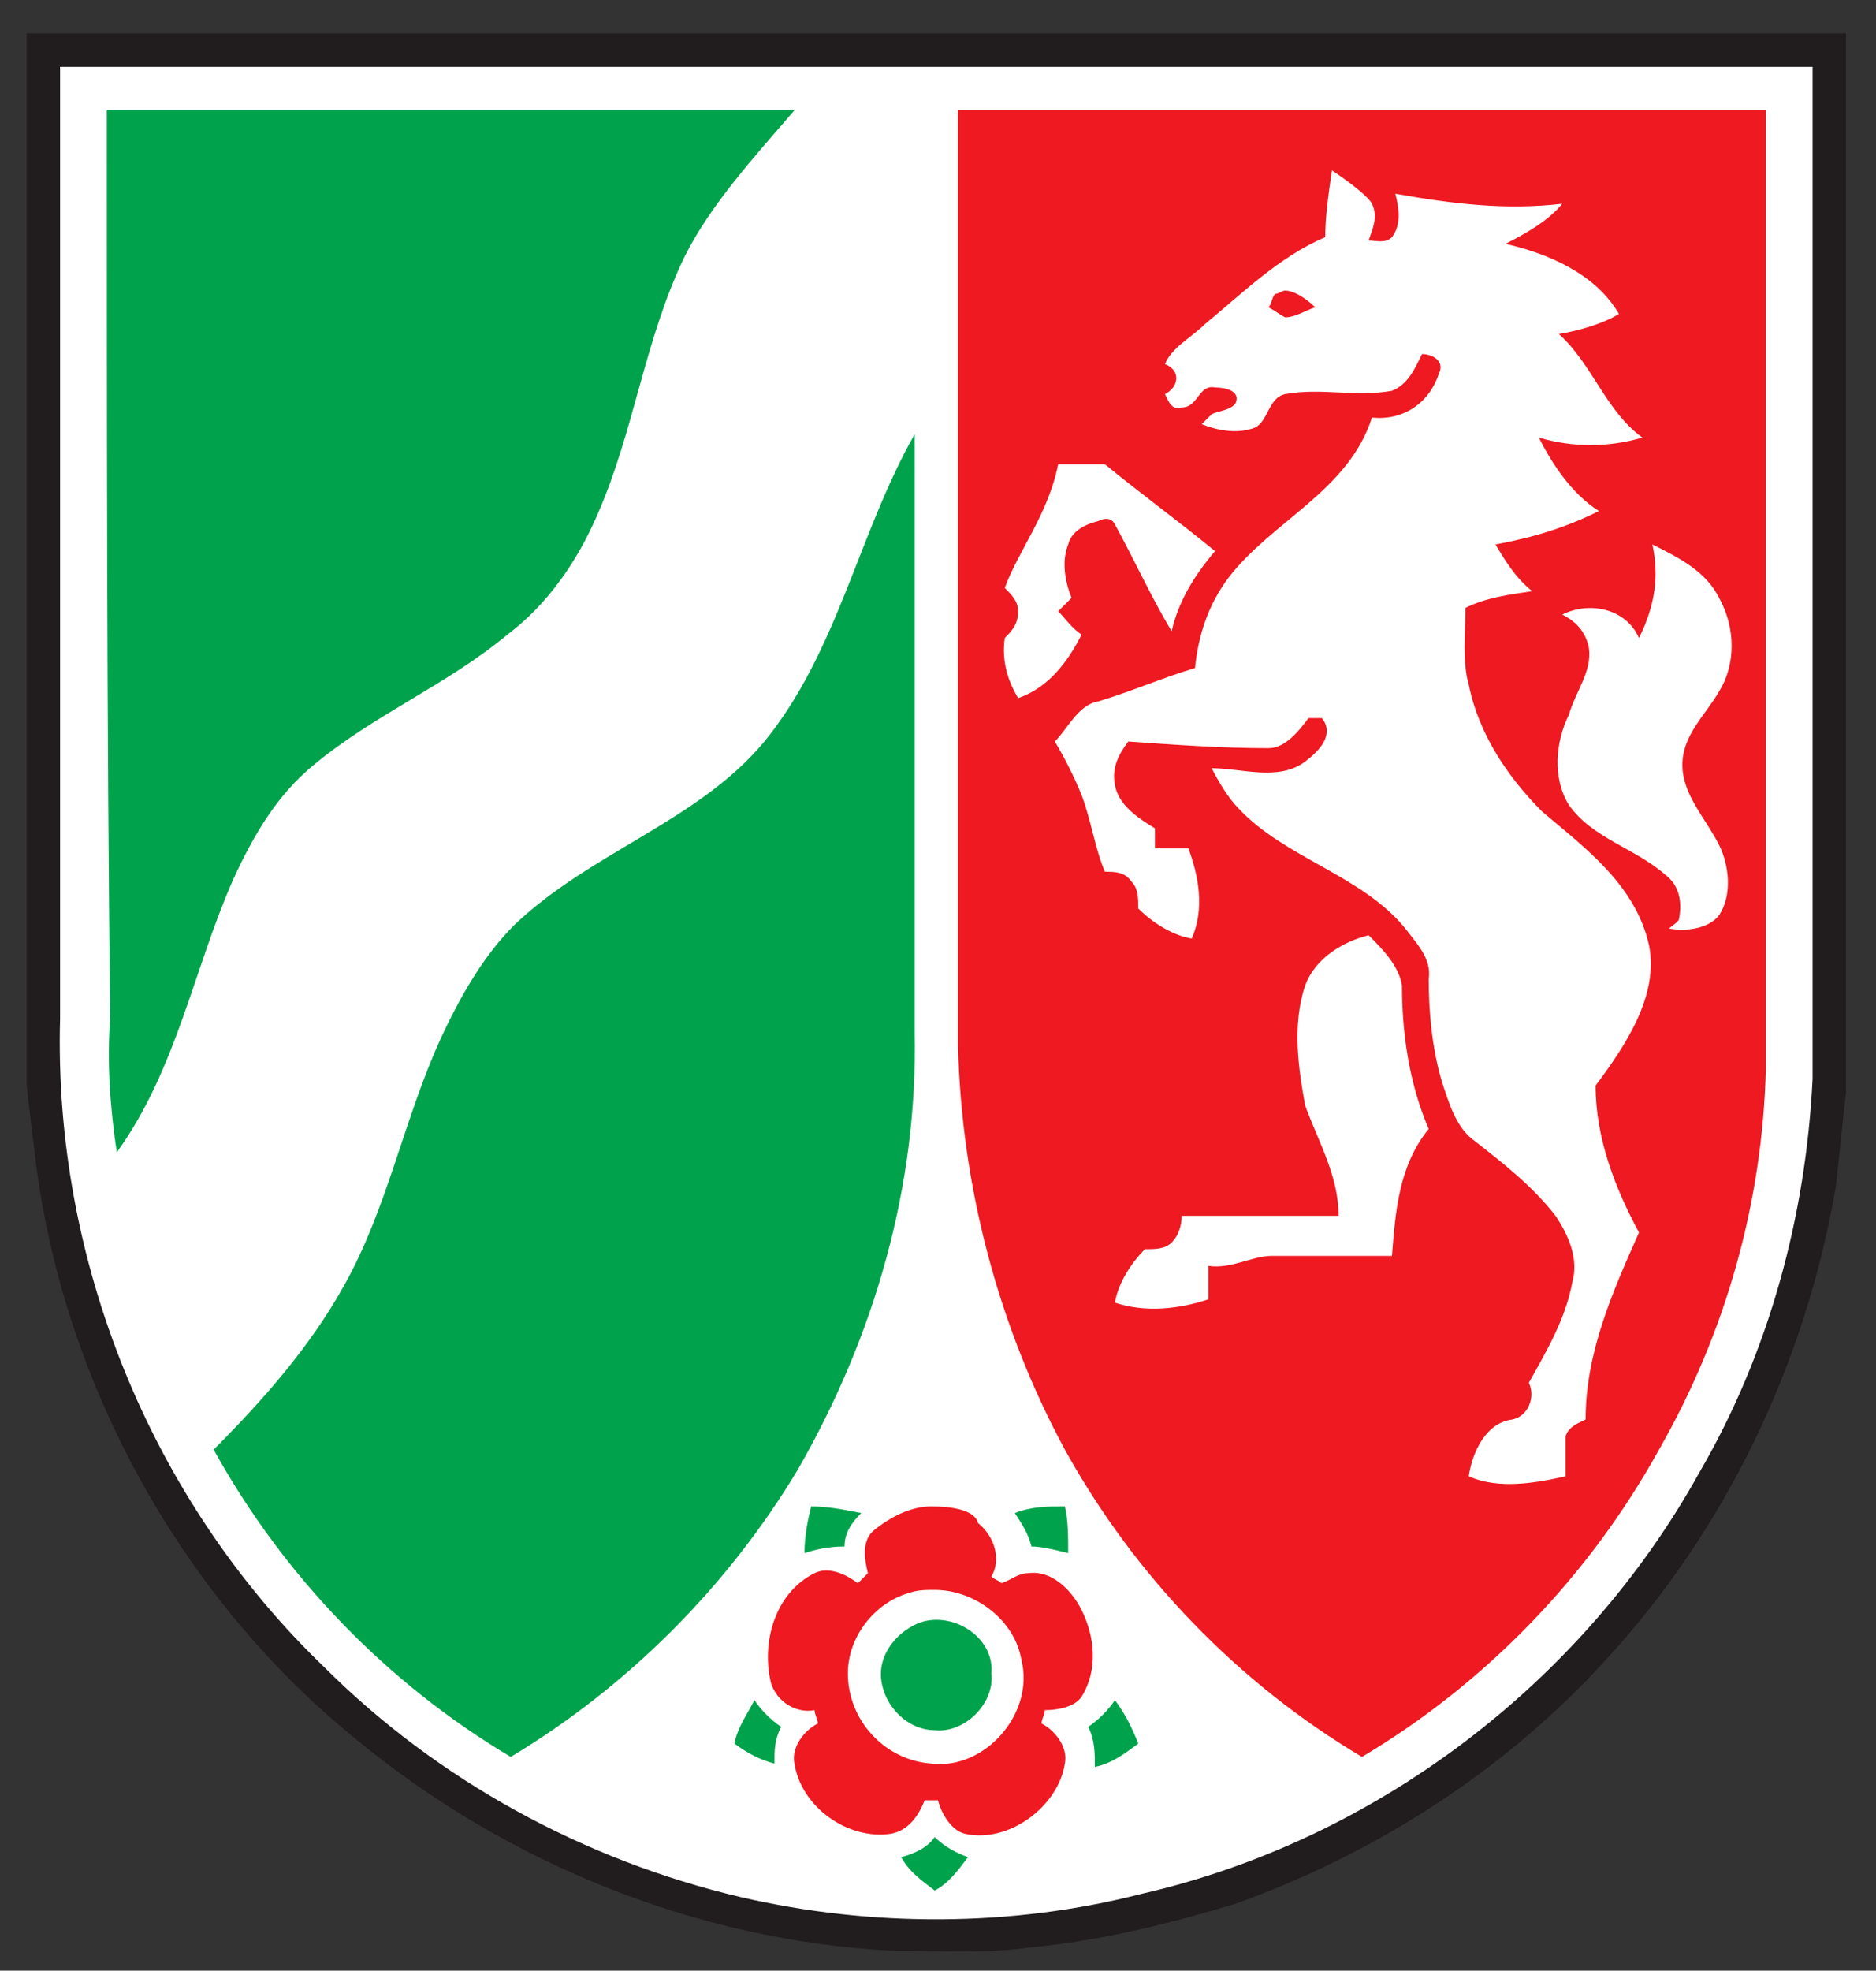 <?xml version="1.0" encoding="utf-8"?>
<!-- Generator: Adobe Illustrator 22.0.1, SVG Export Plug-In . SVG Version: 6.00 Build 0)  -->
<svg version="1.1" id="svg2" xmlns:svg="http://www.w3.org/2000/svg"
	 xmlns="http://www.w3.org/2000/svg" xmlns:xlink="http://www.w3.org/1999/xlink" x="0px" y="0px" viewBox="0 0 56.2 59"
	 style="enable-background:new 0 0 56.2 59;" xml:space="preserve">
<rect x="0" y="0" width="56.2" height="59" fill="#333333" stroke="none"/>
<style type="text/css">
	.st0{clip-path:url(#SVGID_2_);}
	.st1{fill:#211C1E;}
	.st2{fill:#FFFFFF;}
	.st3{fill:#00A34C;}
	.st4{fill:#EE1921;}
</style>
<g>
	<defs>
		<rect id="SVGID_1_" width="56.2" height="59"/>
	</defs>
	<clipPath id="SVGID_2_">
		<use xlink:href="#SVGID_1_"  style="overflow:visible;"/>
	</clipPath>
	<g id="surface0" class="st0">
		<path id="schwarz" class="st1" d="M0.8,1C19,1,37.1,1,55.3,1c0,10.6,0,21.2,0,31.7c-0.1,0.9-0.2,1.9-0.3,2.8
			c-0.9,5.3-3.3,10.3-6.9,14.2c-3,3.3-6.9,5.8-11.1,7.3c-2,0.6-4,1.1-6.1,1.3c-1.4,0.2-2.8,0.1-4.2,0.1c-5.8-0.3-11.5-2.6-16-6.3
			C5.5,47.9,2,41.6,1.1,35c-0.1-0.8-0.2-1.6-0.3-2.5C0.8,22,0.8,11.5,0.8,1z"/>
		<path id="weiss" class="st2" d="M1.8,2c17.5,0,35,0,52.5,0c0,7.6,0,15.1,0,22.7c0,2.5,0,5.1,0,7.6c-0.2,4.1-1.3,8.2-3.4,11.8
			c-3.5,6.3-9.7,11-16.7,12.6c-3.9,1-8.1,1-12,0.1c-4.7-1.1-9.1-3.5-12.5-6.9c-5.2-5-8.1-12.2-7.9-19.4C1.8,21.1,1.8,11.5,1.8,2z"/>
		<g id="gruen">
			<path id="gruen_oben" class="st3" d="M3.2,3.3c6.9,0,13.7,0,20.6,0c-1.2,1.4-2.5,2.8-3.3,4.4c-1.2,2.5-1.5,5.2-2.6,7.7
				c-0.6,1.4-1.5,2.7-2.7,3.6c-1.8,1.5-4,2.4-5.8,3.9c-1.1,0.9-1.8,2.1-2.4,3.4c-1.2,2.7-1.7,5.7-3.5,8.2c-0.2-1.3-0.3-2.7-0.2-4
				C3.2,21.5,3.2,12.4,3.2,3.3z"/>
			<path id="gruen_unten" class="st3" d="M22.9,22.2c2.2-2.7,2.8-6.2,4.5-9.2c0,6,0,11.9,0,17.9c0.1,4.6-1.2,9.1-3.5,13.1
				c-2.1,3.5-5.1,6.5-8.6,8.6c-3.7-2.2-6.8-5.4-8.9-9.2c1.5-1.5,2.9-3.1,3.9-4.9c1.3-2.3,1.8-5,2.9-7.4c0.6-1.3,1.3-2.5,2.2-3.4
				C17.7,25.5,20.9,24.6,22.9,22.2z"/>
		</g>
		<path id="rot" class="st4" d="M28.7,31.3c0-9.3,0-18.7,0-28c8.1,0,16.1,0,24.2,0c0,9.6,0,19.1,0,28.7c-0.1,4-1.2,7.9-3.2,11.4
			c-2.1,3.8-5.2,7-8.9,9.2c-3.7-2.2-6.8-5.4-8.9-9.2C29.9,39.7,28.8,35.5,28.7,31.3z"/>
		<g id="pferd">
			<path id="koerper" class="st2" d="M39.9,5.1c-0.1,0.7-0.2,1.4-0.2,2c-1.4,0.6-2.5,1.7-3.6,2.6c-0.4,0.4-1,0.7-1.2,1.2
				c0.5,0.2,0.4,0.7,0,0.9c0.1,0.2,0.2,0.5,0.5,0.4c0.5,0,0.5-0.7,1-0.6c0.3,0,0.8,0.1,0.6,0.5c-0.2,0.2-0.5,0.2-0.7,0.3
				c-0.1,0.1-0.2,0.2-0.3,0.3c0.5,0.2,1.1,0.3,1.6,0.1c0.4-0.2,0.4-0.9,0.9-1c1.1-0.2,2.1,0.1,3.2-0.1c0.5-0.2,0.7-0.7,0.9-1.1
				c0.3,0,0.7,0.2,0.5,0.6c-0.3,0.9-1.1,1.4-2,1.3c-0.7,2.2-3,3.1-4.3,4.8c-0.6,0.8-0.9,1.7-1,2.7c-1,0.3-1.9,0.7-2.9,1
				c-0.6,0.1-0.9,0.8-1.3,1.2c0.3,0.5,0.6,1.1,0.8,1.6c0.3,0.8,0.4,1.6,0.7,2.3c0.3,0,0.6,0,0.8,0.3c0.2,0.2,0.2,0.5,0.2,0.8
				c0.4,0.4,1,0.8,1.6,0.9c0.4-0.9,0.2-1.9-0.1-2.7c-0.3,0-0.6,0-1,0c0-0.2,0-0.4,0-0.6c-0.5-0.3-1.1-0.7-1.2-1.3
				c-0.1-0.5,0.1-0.9,0.4-1.3c1.4,0.1,2.8,0.2,4.2,0.2c0.5,0,0.9-0.5,1.2-0.9c0.1,0,0.3,0,0.4,0c0.4,0.5-0.1,1-0.5,1.3
				c-0.8,0.6-1.9,0.2-2.8,0.2c0.2,0.4,0.5,0.9,0.8,1.2c1.4,1.5,3.7,2,5,3.6c0.3,0.4,0.8,0.9,0.7,1.5c0,1,0.1,2.1,0.4,3.1
				c0.2,0.6,0.4,1.3,0.9,1.7c0.9,0.7,1.8,1.4,2.5,2.3c0.4,0.6,0.7,1.3,0.5,2c-0.2,1.1-0.8,2.1-1.3,3c0.2,0.4,0,1-0.5,1.1
				c-0.8,0.1-1.2,1-1.3,1.7c0.9,0.4,2,0.2,2.9,0c0-0.4,0-0.8,0-1.2c0.1-0.3,0.4-0.4,0.6-0.5c0-2,0.8-3.8,1.6-5.6
				c-0.7-1.3-1.3-2.8-1.3-4.4c0.9-1.2,1.9-2.7,1.6-4.2c-0.4-1.8-1.9-2.9-3.2-4c-1-1-1.9-2.3-2.2-3.8c-0.2-0.7-0.1-1.5-0.1-2.3
				c0.6-0.3,1.3-0.4,2-0.5c-0.5-0.4-0.8-0.9-1.1-1.4c1.1-0.2,2.1-0.5,3.1-1c-0.8-0.5-1.4-1.4-1.8-2.2c1,0.3,2.1,0.3,3.1,0
				c-1.1-0.8-1.5-2.2-2.5-3.1c0.6-0.1,1.3-0.3,1.8-0.6c-0.7-1.2-2.1-1.8-3.4-2.1c0.6-0.3,1.3-0.7,1.7-1.2c-1.7,0.2-3.3,0-5-0.3
				c0.1,0.4,0.2,0.9-0.1,1.3c-0.2,0.2-0.5,0.1-0.7,0.1c0.1-0.3,0.3-0.7,0.1-1.1C41,5.9,40.5,5.5,39.9,5.1z M38.5,8.7
				c0.3,0,0.7,0.3,0.9,0.5c-0.3,0.1-0.6,0.3-0.9,0.3c-0.2-0.1-0.3-0.2-0.5-0.3c0.1-0.1,0.1-0.3,0.2-0.4C38.3,8.8,38.4,8.7,38.5,8.7z
				"/>
			<path id="huf_oben" class="st2" d="M31.7,13.9c0.5,0,0.9,0,1.4,0c1.1,0.9,2.2,1.7,3.3,2.6c-0.6,0.7-1.1,1.5-1.3,2.4
				c-0.6-1-1.1-2.1-1.7-3.2c-0.1-0.2-0.3-0.2-0.5-0.1c-0.4,0.1-0.8,0.3-0.9,0.7c-0.2,0.5-0.1,1.1,0.1,1.6c-0.1,0.1-0.3,0.3-0.4,0.4
				c0.2,0.2,0.4,0.5,0.7,0.7c-0.4,0.8-1,1.6-1.9,1.9c-0.3-0.5-0.5-1.1-0.4-1.8c0.2-0.2,0.4-0.4,0.4-0.8c0-0.3-0.2-0.5-0.4-0.7
				C30.5,16.5,31.4,15.4,31.7,13.9z"/>
			<path id="schweif" class="st2" d="M49.5,16.3c0.8,0.4,1.6,0.8,2,1.6c0.5,0.9,0.5,2,0,2.8c-0.4,0.7-1.1,1.3-1.1,2.2
				c0,0.9,0.7,1.6,1.1,2.4c0.3,0.6,0.4,1.5,0,2.1c-0.3,0.4-1,0.5-1.5,0.4c0.1-0.1,0.3-0.2,0.3-0.3c0.1-0.5,0-1-0.4-1.3
				c-0.9-0.8-2.2-1.1-2.9-2.1c-0.5-0.8-0.4-1.9,0-2.7c0.2-0.7,0.7-1.3,0.6-2c-0.1-0.5-0.4-0.8-0.8-1c0.8-0.4,1.9-0.2,2.3,0.7
				C49.6,18.1,49.7,17.2,49.5,16.3z"/>
			<path id="huf_unten" class="st2" d="M39.1,29.5c0.3-0.8,1.1-1.3,1.9-1.5c0.4,0.4,0.9,0.9,1,1.5c0,1.4,0.2,2.9,0.8,4.3
				c-0.9,1.1-1,2.5-1.1,3.8c-1.2,0-2.4,0-3.6,0c-0.6,0-1.2,0.4-1.9,0.3c0,0.3,0,0.6,0,1c-0.9,0.3-1.9,0.4-2.8,0.1
				c0.1-0.6,0.5-1.2,0.9-1.6c0.3,0,0.6,0,0.8-0.2c0.2-0.2,0.3-0.5,0.3-0.8c1.6,0,3.1,0,4.7,0c0-1.2-0.6-2.2-1-3.3
				C38.9,32,38.7,30.7,39.1,29.5z"/>
		</g>
		<g id="blume">
			<path id="blume_nw" class="st3" d="M24.1,46.5c0-0.5,0.1-1,0.2-1.4c0.5,0,1,0.1,1.5,0.2c-0.3,0.3-0.5,0.6-0.5,1
				C24.8,46.3,24.4,46.4,24.1,46.5z"/>
			<path id="blume_no" class="st3" d="M30.4,45.3c0.5-0.2,1-0.2,1.5-0.2C32,45.5,32,46,32,46.5c-0.4-0.1-0.8-0.2-1.1-0.2
				C30.8,45.9,30.6,45.6,30.4,45.3z"/>
			<path id="blume_mitte" class="st3" d="M27.5,48.6c1-0.4,2.3,0.4,2.2,1.5c0.1,0.9-0.8,1.8-1.7,1.7c-0.8,0-1.5-0.7-1.6-1.5
				C26.3,49.6,26.8,48.9,27.5,48.6z"/>
			<path id="blume_ring" class="st4" d="M27.9,45.1c-0.6,0-1.2,0.3-1.7,0.7c-0.4,0.3-0.3,0.9-0.2,1.3c-0.1,0.1-0.2,0.2-0.3,0.3
				c-0.4-0.3-0.9-0.5-1.3-0.3c-1.2,0.6-1.6,2.1-1.3,3.3c0.2,0.6,0.8,0.9,1.3,0.8c0,0.1,0.1,0.3,0.1,0.4c-0.4,0.2-0.8,0.7-0.7,1.2
				c0.2,1.3,1.6,2.3,2.9,2.1c0.5-0.1,0.8-0.5,1-1c0.1,0,0.3,0,0.4,0c0.1,0.4,0.4,0.9,0.8,1c1.3,0.3,2.8-0.8,3-2.1
				c0.1-0.5-0.3-1-0.7-1.2c0-0.1,0.1-0.3,0.1-0.4c0.4,0,0.9-0.1,1.1-0.4c0.5-0.8,0.4-1.8,0-2.6c-0.3-0.6-0.9-1.2-1.6-1.1
				c-0.3,0-0.5,0.2-0.8,0.3c-0.1-0.1-0.2-0.1-0.3-0.2c0.3-0.5,0.1-1.2-0.4-1.6C29.2,45.2,28.5,45.1,27.9,45.1z M28,47.6
				c1.2,0,2.4,0.9,2.6,2.1c0.4,1.6-1.1,3.3-2.7,3.1c-1.4-0.1-2.5-1.3-2.5-2.7c0-1.1,0.8-2.1,1.8-2.4C27.5,47.6,27.7,47.6,28,47.6z"
				/>
			<path id="blume_sw" class="st3" d="M22,52.2c0.1-0.5,0.4-0.9,0.6-1.3c0.2,0.3,0.5,0.6,0.8,0.8c-0.2,0.4-0.2,0.7-0.2,1.1
				C22.8,52.7,22.4,52.5,22,52.2z"/>
			<path id="blume_so" class="st3" d="M32.6,51.7c0.3-0.2,0.6-0.5,0.8-0.8c0.3,0.4,0.5,0.8,0.7,1.3c-0.4,0.3-0.8,0.6-1.3,0.7
				C32.8,52.5,32.8,52.1,32.6,51.7z"/>
			<path id="blume_s" class="st3" d="M28,55c0.3,0.3,0.7,0.5,1,0.6c-0.3,0.4-0.6,0.8-1,1c-0.4-0.3-0.8-0.6-1-1
				C27.4,55.5,27.8,55.3,28,55z"/>
		</g>
	</g>
</g>
</svg>
